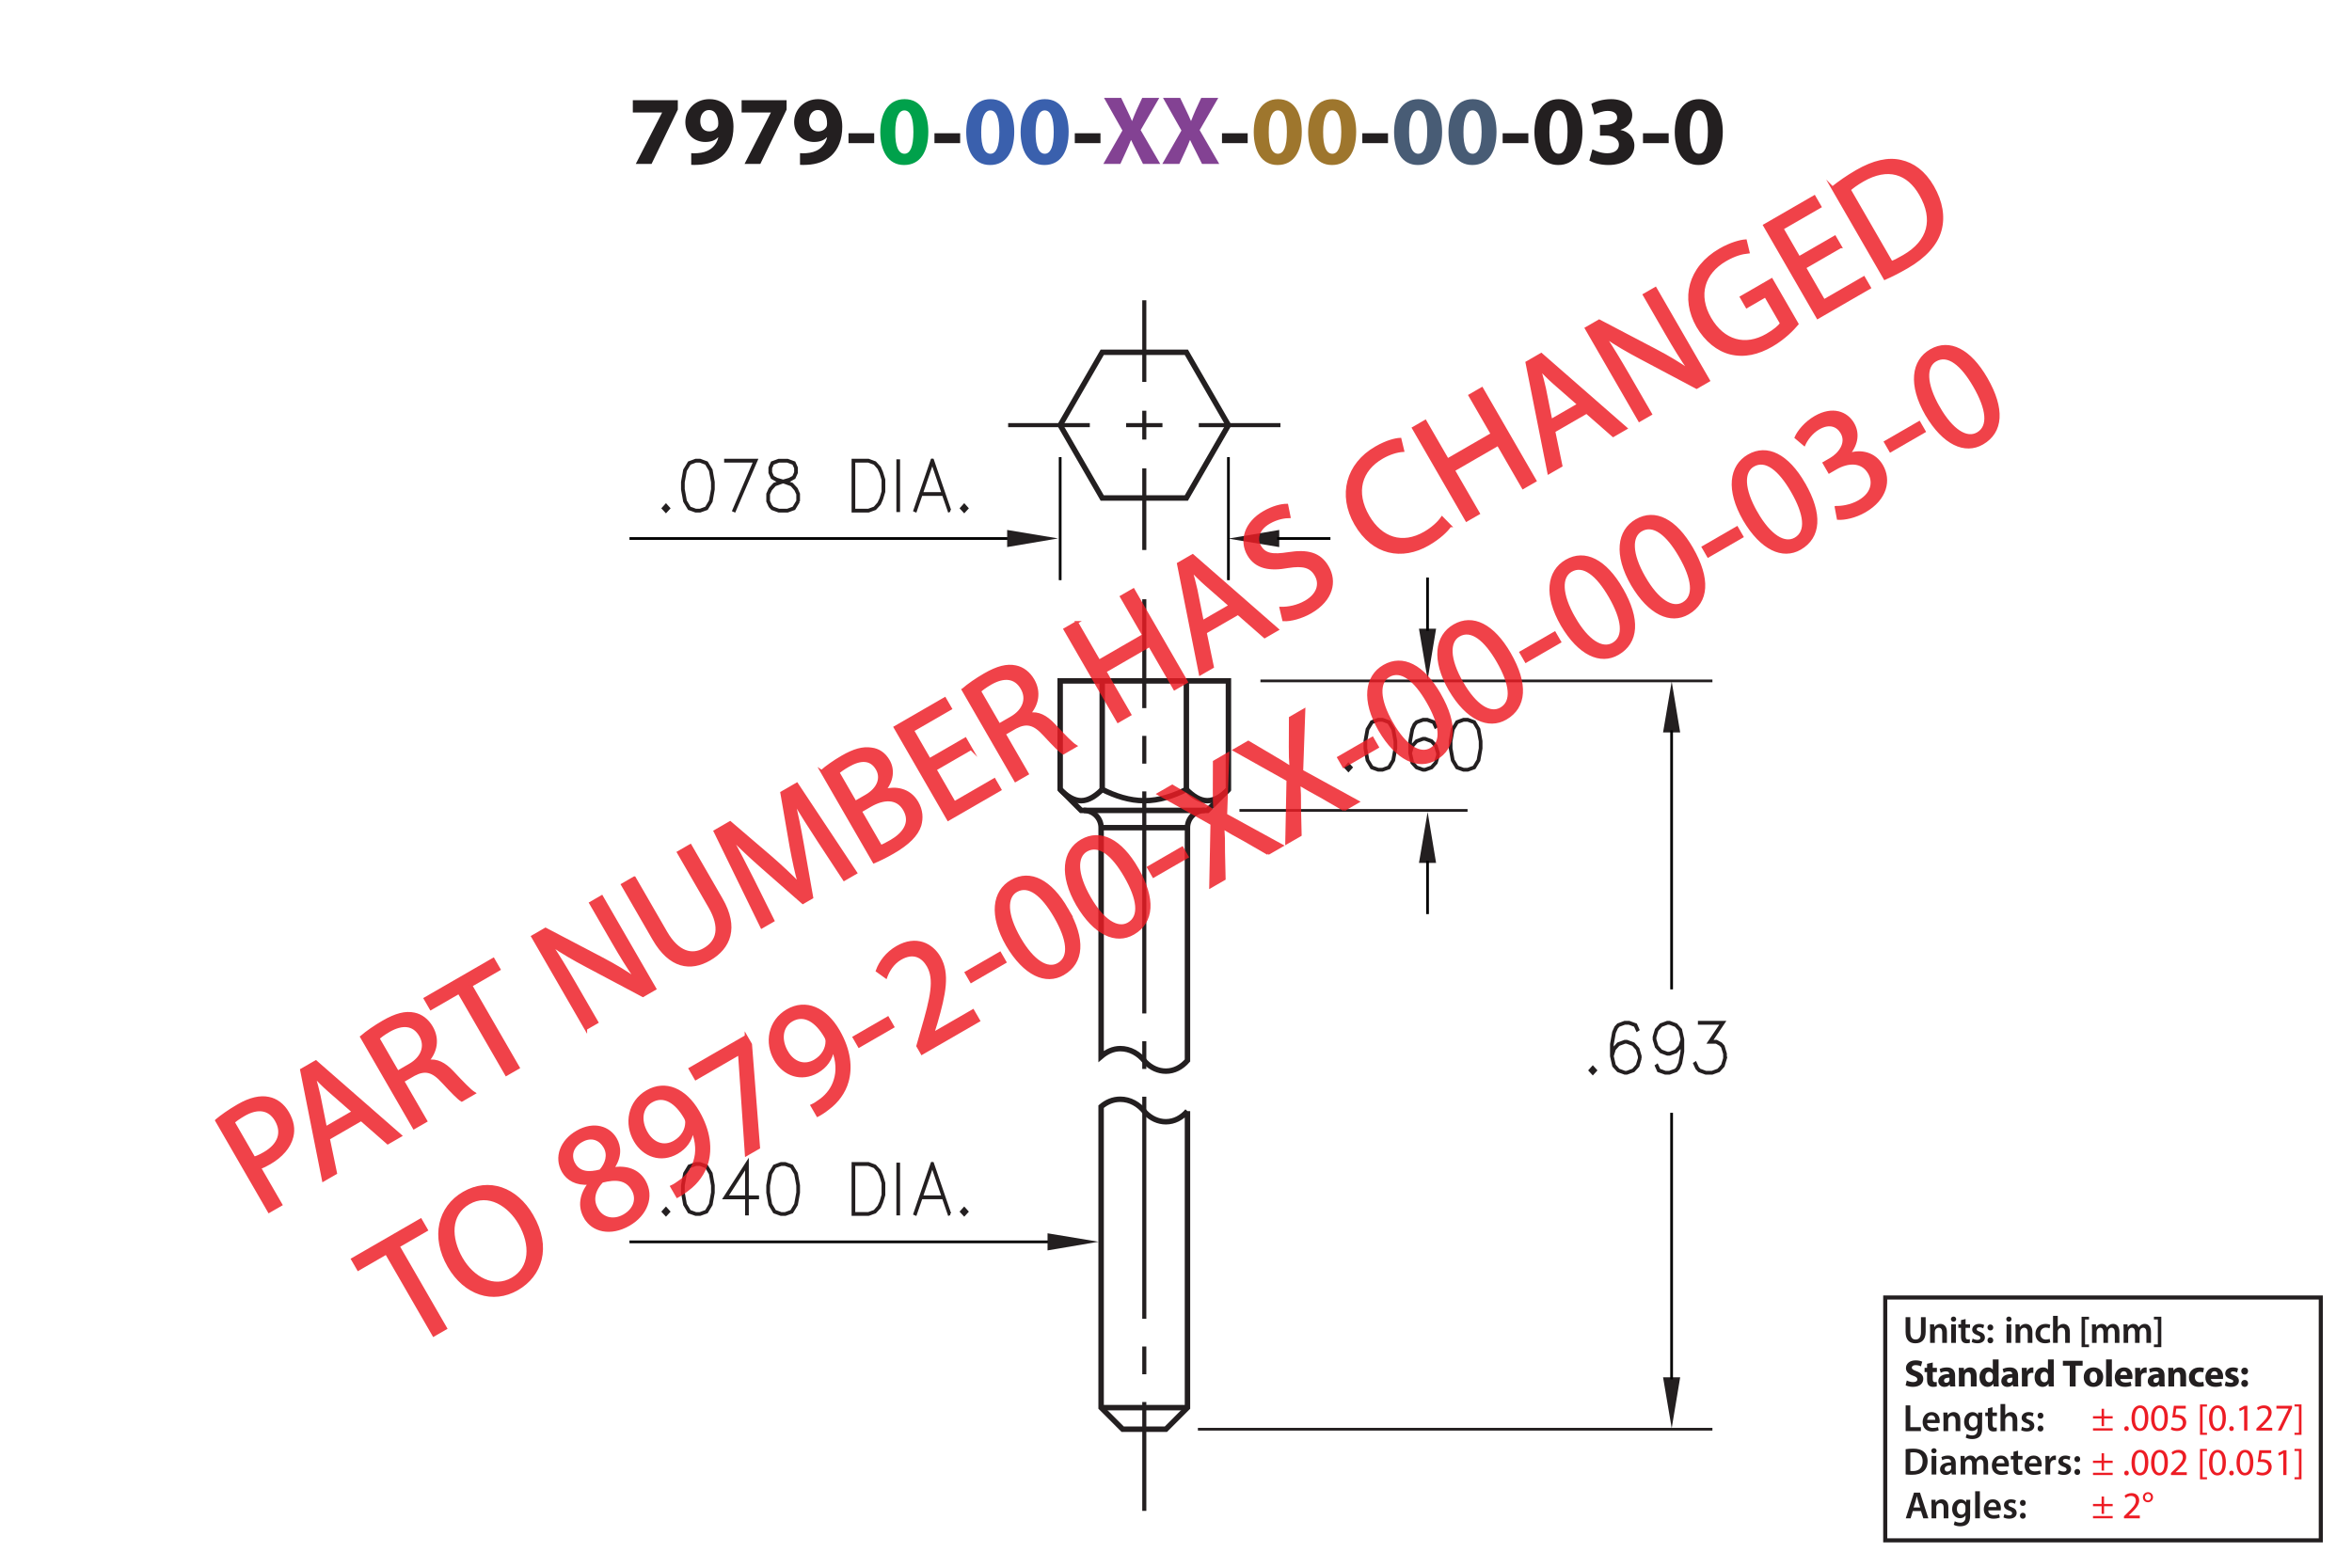<?xml version="1.0" encoding="UTF-8"?><svg id="Layer_1" xmlns="http://www.w3.org/2000/svg" viewBox="0 0 432 288"><defs><style>.cls-1,.cls-2,.cls-3,.cls-4,.cls-5,.cls-6,.cls-7,.cls-8,.cls-9,.cls-10{stroke:#231f20;}.cls-1,.cls-2,.cls-3,.cls-5,.cls-6,.cls-7,.cls-8,.cls-9,.cls-11,.cls-10{fill:none;}.cls-1,.cls-2,.cls-3,.cls-5,.cls-6,.cls-7,.cls-8,.cls-12,.cls-11,.cls-10{stroke-miterlimit:10;}.cls-2{stroke-dasharray:0 0 5.291 5.291;}.cls-2,.cls-3,.cls-6,.cls-8,.cls-9,.cls-10{stroke-width:.75px;}.cls-3{stroke-dasharray:0 0 0 0 40.792 5.099 5.099 5.099;}.cls-13{fill:#834293;}.cls-14{fill:#9e762d;}.cls-15,.cls-4,.cls-16{fill:#231f20;}.cls-15,.cls-5{fill-rule:evenodd;}.cls-17{opacity:.83;}.cls-4,.cls-7,.cls-12,.cls-11{stroke-width:.5px;}.cls-6{stroke-dasharray:0 0 6.671 6.671;}.cls-18{fill:#485c75;}.cls-19{fill:#00a14b;}.cls-20,.cls-12{fill:#ed1c24;}.cls-8{stroke-dasharray:0 0 5.099 5.099;}.cls-21{fill:#3a60ad;}.cls-12{stroke:#ed1c24;}.cls-11{stroke:#000;}</style></defs><g><g id="SPLINE"><path class="cls-1" d="M194.726,145.023c.603,.604,1.222,1.118,1.86,1.484,.636,.367,1.314,.584,1.99,.587,1.345,.005,2.66-.856,3.873-2.071"/></g><g id="SPLINE-2"><path class="cls-1" d="M202.449,145.023c2.393,1.197,5.007,2.071,7.731,2.071,2.721-.002,5.335-.875,7.725-2.071"/></g><g id="SPLINE-3"><path class="cls-1" d="M217.904,145.023c.603,.604,1.22,1.118,1.858,1.484,.641,.367,1.315,.584,1.99,.587,1.35,.005,2.661-.856,3.876-2.071"/></g><g id="LINE"><line class="cls-1" x1="202.449" y1="145.023" x2="202.449" y2="125.089"/></g><g id="LINE-2"><line class="cls-1" x1="217.904" y1="145.023" x2="217.904" y2="125.089"/></g><g id="LINE-3"><polygon class="cls-1" points="194.726 125.089 194.726 145.023 198.579 148.879 221.775 148.879 225.629 145.023 225.629 125.089 194.726 125.089"/></g><g id="LINE-4"><line class="cls-1" x1="202.247" y1="258.598" x2="218.106" y2="258.598"/></g><g id="LINE-5"><line class="cls-1" x1="202.247" y1="152.051" x2="218.106" y2="152.051"/></g><g id="LINE-6"><line class="cls-10" x1="217.902" y1="91.484" x2="225.629" y2="78.102"/></g><g id="LINE-7"><g><line class="cls-10" x1="210.176" y1="110.089" x2="210.176" y2="130.089"/><line class="cls-8" x1="210.176" y1="135.189" x2="210.176" y2="142.837"/><line class="cls-3" x1="210.176" y1="145.387" x2="210.176" y2="255.014"/><line class="cls-10" x1="210.176" y1="257.563" x2="210.176" y2="277.563"/></g></g><g id="LINE-8"><polygon class="cls-1" points="217.902 64.72 202.448 64.72 194.725 78.102 202.448 91.484 217.902 91.484 225.629 78.102 217.902 64.72"/></g><g id="LINE-9"><g><line class="cls-10" x1="210.176" y1="55.165" x2="210.176" y2="70.165"/><line class="cls-2" x1="210.176" y1="75.457" x2="210.176" y2="83.394"/><line class="cls-10" x1="210.176" y1="86.039" x2="210.176" y2="101.039"/></g></g><g id="LINE-10"><g><line class="cls-10" x1="185.17" y1="78.102" x2="200.17" y2="78.102"/><line class="cls-6" x1="206.841" y1="78.102" x2="216.848" y2="78.102"/><line class="cls-10" x1="220.184" y1="78.102" x2="235.184" y2="78.102"/></g></g><path class="cls-1" d="M218.106,204.123c-1.06,1.216-2.417,1.955-3.965,1.955-1.431,0-2.745-.632-3.773-1.682l-.043-.055c-1.134-1.473-2.758-2.396-4.559-2.396-1.333,0-2.509,.503-3.52,1.358v55.293l3.966,3.966h7.929l3.965-3.966v-54.475Z"/><path class="cls-5" d="M221.279,148.879c-1.752,0-3.173,1.42-3.173,3.172v42.772c-1.06,1.218-2.417,1.957-3.965,1.957-1.431,0-2.745-.631-3.773-1.683l-.043-.055c-1.134-1.473-2.758-2.397-4.559-2.397-1.333,0-2.509,.574-3.52,1.431v-42.025c0-1.752-1.419-3.172-3.172-3.172"/><polygon class="cls-15" points="260.627 158.527 263.772 158.527 262.218 149.161 260.627 158.527"/><g><path class="cls-4" d="M122.835,222.59l-.516,.561-.516-.561,.516-.573,.516,.573Zm-.247,0l-.269-.299-.269,.299,.269,.299,.269-.299Z"/><path class="cls-4" d="M131.027,219.106l-.39,2.208-.824,1.361-1.225,.439h-.812l-1.225-.439-.818-1.361-.396-2.208v-1.343l.396-2.208,.818-1.36,1.225-.452h.812l1.225,.452,.824,1.36,.39,2.208v1.343Zm-.176-.03v-1.281l-.395-2.166-.752-1.263-1.137-.422h-.763l-1.137,.422-.758,1.263-.39,2.166v1.281l.39,2.165,.758,1.264,1.137,.421h.763l1.137-.421,.752-1.264,.395-2.165Z"/><path class="cls-4" d="M139.165,220.065h-1.878v2.965h-.181v-2.965h-4.025l4.206-6.534v6.333h1.878v.201Zm-2.059-.201v-5.705l-3.668,5.705h3.668Z"/><path class="cls-4" d="M146.687,219.106l-.39,2.208-.824,1.361-1.225,.439h-.812l-1.225-.439-.818-1.361-.396-2.208v-1.343l.396-2.208,.818-1.36,1.225-.452h.812l1.225,.452,.824,1.36,.39,2.208v1.343Zm-.176-.03v-1.281l-.395-2.166-.752-1.263-1.137-.422h-.763l-1.137,.422-.758,1.263-.39,2.166v1.281l.39,2.165,.758,1.264,1.137,.421h.763l1.137-.421,.752-1.264,.395-2.165Z"/><path class="cls-4" d="M162.353,219.539l-.406,1.337-.39,.902-.824,.897-1.213,.439h-2.855v-9.371h2.855l1.213,.452,.824,.896,.39,.903,.406,1.336v2.208Zm-.181-.024v-2.159l-.379-1.287-.396-.849-.752-.854-1.148-.422h-2.658v8.981h2.658l1.148-.421,.752-.855,.396-.848,.379-1.288Z"/><path class="cls-4" d="M165.065,223.029h-.175v-9.188h.175v9.188Z"/><path class="cls-4" d="M174.461,222.986l-.154,.067-1.038-2.989h-4.069l-1.038,2.989-.154-.067,3.168-9.243h.121l3.163,9.243Zm-1.258-3.123l-1.966-5.748-1.971,5.748h3.937Z"/><path class="cls-4" d="M177.618,222.59l-.516,.561-.516-.561,.516-.573,.516,.573Zm-.247,0l-.269-.299-.269,.299,.269,.299,.269-.299Z"/></g><g><path class="cls-4" d="M248.189,140.977l-.517,.561-.516-.561,.516-.573,.517,.573Zm-.247,0l-.27-.299-.269,.299,.269,.299,.27-.299Z"/><path class="cls-4" d="M256.381,137.494l-.391,2.208-.823,1.36-1.225,.44h-.812l-1.225-.44-.818-1.36-.396-2.208v-1.342l.396-2.208,.818-1.361,1.225-.451h.812l1.225,.451,.823,1.361,.391,2.208v1.342Zm-.176-.031v-1.281l-.396-2.166-.752-1.263-1.137-.421h-.764l-1.137,.421-.758,1.263-.39,2.166v1.281l.39,2.166,.758,1.263,1.137,.421h.764l1.137-.421,.752-1.263,.396-2.166Z"/><path class="cls-4" d="M264.211,138.806l-.401,1.349-.823,.909-1.214,.44h-.417l-1.214-.44-.823-.909-.401-1.788v-2.214l.39-2.208,.407-.903,.428-.458,1.214-.451h.812l1.235,.451,.406,.909-.159,.103-.385-.842-1.125-.421h-.764l-1.147,.421-.356,.415-.385,.848-.396,2.166v1.562l.226-.75,.823-.915,1.214-.452h.417l1.214,.452,.823,.915,.401,1.349v.463Zm-.176-.03v-.409l-.385-1.275-.752-.836-1.147-.427h-.374l-1.147,.427-.752,.836-.385,1.263,.385,1.696,.752,.842,1.147,.421h.374l1.147-.421,.752-.842,.385-1.275Z"/><path class="cls-4" d="M272.041,137.494l-.391,2.208-.823,1.36-1.225,.44h-.812l-1.225-.44-.818-1.36-.396-2.208v-1.342l.396-2.208,.818-1.361,1.225-.451h.812l1.225,.451,.823,1.361,.391,2.208v1.342Zm-.176-.031v-1.281l-.396-2.166-.752-1.263-1.137-.421h-.764l-1.137,.421-.758,1.263-.39,2.166v1.281l.39,2.166,.758,1.263,1.137,.421h.764l1.137-.421,.752-1.263,.396-2.166Z"/></g><g><path class="cls-4" d="M293.073,196.639l-.517,.561-.516-.561,.516-.573,.517,.573Zm-.247,0l-.27-.299-.269,.299,.269,.299,.27-.299Z"/><path class="cls-4" d="M301.266,194.467l-.401,1.349-.823,.909-1.214,.44h-.417l-1.214-.44-.823-.909-.401-1.788v-2.215l.39-2.208,.407-.903,.428-.457,1.214-.451h.812l1.235,.451,.406,.908-.159,.103-.385-.842-1.125-.42h-.764l-1.147,.42-.356,.416-.385,.848-.396,2.166v1.562l.226-.751,.823-.914,1.214-.452h.417l1.214,.452,.823,.914,.401,1.35v.463Zm-.176-.03v-.409l-.385-1.275-.752-.836-1.147-.426h-.374l-1.147,.426-.752,.836-.385,1.264,.385,1.695,.752,.842,1.147,.422h.374l1.147-.422,.752-.842,.385-1.274Z"/><path class="cls-4" d="M309.096,193.155l-.391,2.208-.406,.897-.428,.464-1.214,.44h-.812l-1.235-.44-.406-.909,.159-.104,.384,.842,1.126,.422h.764l1.147-.422,.356-.414,.385-.848,.396-2.166v-1.562l-.226,.75-.823,.916-1.214,.451h-.417l-1.214-.451-.823-.916-.401-1.348v-.464l.401-1.349,.823-.908,1.214-.451h.417l1.214,.451,.823,.908,.401,1.788v2.215Zm-.176-2.202l-.385-1.697-.752-.842-1.147-.42h-.374l-1.147,.42-.752,.842-.385,1.27v.415l.385,1.274,.752,.836,1.147,.428h.374l1.147-.428,.752-.836,.385-1.262Z"/><path class="cls-4" d="M316.926,194.467l-.401,1.349-.823,.909-1.214,.44h-1.202l-1.214-.44-.428-.464-.396-.885,.159-.098,.39,.86,.362,.414,1.147,.422h1.159l1.147-.422,.752-.842,.385-1.274v-.849l-.385-1.275-.373-.397-.753-.426h-1.34l2.361-3.496h-4.146v-.201h4.508l-2.36,3.495h1.02l.824,.452,.417,.475,.401,1.35v.902Z"/></g><path class="cls-11" d="M262.201,167.927v-9.788"/><polygon class="cls-15" points="305.46 134.556 308.603 134.556 307.047 125.19 305.46 134.556"/><path class="cls-11" d="M307.03,181.757v-47.588"/><polygon class="cls-15" points="260.627 115.501 263.772 115.501 262.218 124.867 260.627 115.501"/><path class="cls-11" d="M262.201,115.889v-9.788"/><polygon class="cls-15" points="234.961 97.358 234.961 100.501 225.596 98.947 234.961 97.358"/><path class="cls-11" d="M234.573,98.93h9.788"/><polygon class="cls-15" points="305.46 253.022 308.603 253.022 307.047 262.387 305.46 253.022"/><path class="cls-11" d="M307.03,253.409v-48.977"/><line class="cls-11" x1="193.218" y1="228.14" x2="115.62" y2="228.14"/><polygon class="cls-15" points="192.407 229.711 192.407 226.567 201.773 228.122 192.407 229.711"/><g><path class="cls-4" d="M122.835,93.38l-.516,.561-.516-.561,.516-.573,.516,.573Zm-.247,0l-.269-.299-.269,.299,.269,.299,.269-.299Z"/><path class="cls-4" d="M131.027,89.897l-.39,2.208-.824,1.36-1.225,.44h-.812l-1.225-.44-.818-1.36-.396-2.208v-1.342l.396-2.208,.818-1.361,1.225-.451h.812l1.225,.451,.824,1.361,.39,2.208v1.342Zm-.176-.031v-1.281l-.395-2.166-.752-1.263-1.137-.421h-.763l-1.137,.421-.758,1.263-.39,2.166v1.281l.39,2.166,.758,1.263,1.137,.421h.763l1.137-.421,.752-1.263,.395-2.166Z"/><path class="cls-4" d="M138.917,84.534l-4.008,9.31-.154-.067,3.866-9.042h-5.365v-.201h5.661Z"/><path class="cls-4" d="M146.687,92.093l-.818,1.373-1.225,.44h-1.598l-1.213-.44-.428-.463-.406-.909v-1.36l.406-.915,.818-.896,1.252-.464-.846-.226-.824-.464-.412-.921v-.927l.412-.934,1.241-.451h1.598l1.235,.451,.417,.934v.927l-.417,.921-.824,.464-.84,.226,.044,.012,1.202,.452,.824,.896,.401,.915v1.36Zm-.176-.049v-1.263l-.384-.835-.752-.855-1.159-.421-.373-.116-.368,.116-1.159,.421-.758,.855-.379,.835v1.263l.379,.836,.362,.415,1.147,.421h1.549l1.136-.421,.758-1.25Zm-.395-5.247v-.83l-.373-.811-1.125-.421h-1.549l-1.125,.421-.373,.811v.83l.373,.824,.752,.409,1.147,.33,1.147-.33,.752-.409,.373-.824Z"/><path class="cls-4" d="M162.353,90.33l-.406,1.336-.39,.903-.824,.896-1.213,.44h-2.855v-9.371h2.855l1.213,.451,.824,.897,.39,.903,.406,1.336v2.208Zm-.181-.024v-2.16l-.379-1.288-.396-.848-.752-.854-1.148-.421h-2.658v8.981h2.658l1.148-.421,.752-.854,.396-.848,.379-1.287Z"/><path class="cls-4" d="M165.065,93.819h-.175v-9.188h.175v9.188Z"/><path class="cls-4" d="M174.461,93.777l-.154,.067-1.038-2.99h-4.069l-1.038,2.99-.154-.067,3.168-9.243h.121l3.163,9.243Zm-1.258-3.124l-1.966-5.747-1.971,5.747h3.937Z"/><path class="cls-4" d="M177.618,93.38l-.516,.561-.516-.561,.516-.573,.516,.573Zm-.247,0l-.269-.299-.269,.299,.269,.299,.269-.299Z"/></g><line class="cls-11" x1="185.798" y1="98.93" x2="115.62" y2="98.93"/><polygon class="cls-15" points="184.987 100.501 184.987 97.358 194.352 98.913 184.987 100.501"/><line class="cls-7" x1="231.509" y1="125.089" x2="314.526" y2="125.089"/><line class="cls-7" x1="227.655" y1="148.879" x2="269.551" y2="148.879"/><line class="cls-7" x1="220.022" y1="262.563" x2="314.526" y2="262.563"/><line class="cls-11" x1="194.725" y1="83.982" x2="194.725" y2="106.579"/><line class="cls-11" x1="225.629" y1="83.982" x2="225.629" y2="106.579"/></g><g><path class="cls-16" d="M124.497,18.413v1.728l-4.825,9.975h-2.899l4.826-9.417v-.036h-5.366v-2.251h8.264Z"/><path class="cls-16" d="M126.961,28.136c.342,.036,.648,.036,1.188,0,.828-.054,1.674-.288,2.305-.72,.756-.522,1.26-1.278,1.476-2.161l-.054-.018c-.522,.54-1.279,.846-2.341,.846-1.98,0-3.655-1.386-3.655-3.655,0-2.287,1.836-4.213,4.412-4.213,3.007,0,4.429,2.305,4.429,5.042,0,2.431-.774,4.213-2.053,5.383-1.116,1.008-2.647,1.566-4.465,1.639-.468,.036-.936,.018-1.242,0v-2.143Zm1.656-5.87c0,1.009,.54,1.873,1.657,1.873,.738,0,1.26-.36,1.512-.774,.09-.162,.144-.342,.144-.684,0-1.243-.468-2.467-1.71-2.467-.936,0-1.621,.828-1.603,2.052Z"/><path class="cls-16" d="M144.477,18.413v1.728l-4.825,9.975h-2.899l4.826-9.417v-.036h-5.366v-2.251h8.264Z"/><path class="cls-16" d="M146.941,28.136c.342,.036,.648,.036,1.188,0,.829-.054,1.675-.288,2.305-.72,.756-.522,1.261-1.278,1.477-2.161l-.054-.018c-.522,.54-1.278,.846-2.341,.846-1.98,0-3.655-1.386-3.655-3.655,0-2.287,1.837-4.213,4.412-4.213,3.007,0,4.429,2.305,4.429,5.042,0,2.431-.774,4.213-2.053,5.383-1.116,1.008-2.647,1.566-4.465,1.639-.468,.036-.936,.018-1.242,0v-2.143Zm1.656-5.87c0,1.009,.54,1.873,1.657,1.873,.738,0,1.26-.36,1.512-.774,.09-.162,.144-.342,.144-.684,0-1.243-.468-2.467-1.71-2.467-.936,0-1.621,.828-1.603,2.052Z"/><path class="cls-16" d="M160.567,24.48v1.818h-4.717v-1.818h4.717Z"/><path class="cls-19" d="M170.505,24.21c0,3.619-1.458,6.104-4.447,6.104-3.025,0-4.357-2.719-4.375-6.032,0-3.385,1.44-6.067,4.465-6.067,3.133,0,4.357,2.791,4.357,5.996Zm-6.068,.072c-.018,2.683,.63,3.961,1.692,3.961s1.639-1.333,1.639-3.997c0-2.593-.558-3.961-1.657-3.961-1.008,0-1.692,1.278-1.674,3.997Z"/><path class="cls-16" d="M176.353,24.48v1.818h-4.718v-1.818h4.718Z"/><path class="cls-21" d="M186.291,24.21c0,3.619-1.458,6.104-4.447,6.104-3.025,0-4.357-2.719-4.375-6.032,0-3.385,1.44-6.067,4.465-6.067,3.133,0,4.357,2.791,4.357,5.996Zm-6.068,.072c-.018,2.683,.63,3.961,1.692,3.961s1.639-1.333,1.639-3.997c0-2.593-.558-3.961-1.657-3.961-1.008,0-1.692,1.278-1.674,3.997Z"/><path class="cls-21" d="M196.28,24.21c0,3.619-1.458,6.104-4.447,6.104-3.025,0-4.357-2.719-4.375-6.032,0-3.385,1.44-6.067,4.465-6.067,3.133,0,4.357,2.791,4.357,5.996Zm-6.068,.072c-.018,2.683,.63,3.961,1.692,3.961s1.639-1.333,1.639-3.997c0-2.593-.558-3.961-1.657-3.961-1.008,0-1.692,1.278-1.674,3.997Z"/><path class="cls-16" d="M202.129,24.48v1.818h-4.718v-1.818h4.718Z"/><path class="cls-13" d="M209.941,30.116l-1.098-2.197c-.45-.846-.738-1.476-1.081-2.179h-.036c-.252,.703-.558,1.333-.936,2.179l-1.008,2.197h-3.133l3.511-6.14-3.385-5.996h3.151l1.062,2.215c.36,.738,.63,1.333,.918,2.017h.036c.288-.774,.522-1.315,.829-2.017l1.026-2.215h3.133l-3.421,5.924,3.601,6.212h-3.169Z"/><path class="cls-13" d="M220.777,30.116l-1.098-2.197c-.45-.846-.738-1.476-1.081-2.179h-.035c-.253,.703-.559,1.333-.936,2.179l-1.009,2.197h-3.133l3.511-6.14-3.385-5.996h3.151l1.063,2.215c.359,.738,.63,1.333,.918,2.017h.036c.288-.774,.522-1.315,.828-2.017l1.026-2.215h3.133l-3.421,5.924,3.601,6.212h-3.169Z"/><path class="cls-16" d="M229.165,24.48v1.818h-4.718v-1.818h4.718Z"/><path class="cls-14" d="M239.102,24.21c0,3.619-1.459,6.104-4.447,6.104-3.025,0-4.357-2.719-4.376-6.032,0-3.385,1.44-6.067,4.466-6.067,3.133,0,4.357,2.791,4.357,5.996Zm-6.068,.072c-.018,2.683,.63,3.961,1.692,3.961s1.639-1.333,1.639-3.997c0-2.593-.558-3.961-1.656-3.961-1.009,0-1.692,1.278-1.675,3.997Z"/><path class="cls-14" d="M249.092,24.21c0,3.619-1.458,6.104-4.447,6.104-3.024,0-4.357-2.719-4.375-6.032,0-3.385,1.44-6.067,4.465-6.067,3.133,0,4.357,2.791,4.357,5.996Zm-6.067,.072c-.019,2.683,.63,3.961,1.692,3.961s1.639-1.333,1.639-3.997c0-2.593-.559-3.961-1.657-3.961-1.008,0-1.692,1.278-1.674,3.997Z"/><path class="cls-16" d="M254.94,24.48v1.818h-4.717v-1.818h4.717Z"/><path class="cls-18" d="M264.878,24.21c0,3.619-1.459,6.104-4.447,6.104-3.025,0-4.357-2.719-4.376-6.032,0-3.385,1.44-6.067,4.466-6.067,3.133,0,4.357,2.791,4.357,5.996Zm-6.068,.072c-.018,2.683,.63,3.961,1.692,3.961s1.639-1.333,1.639-3.997c0-2.593-.558-3.961-1.656-3.961-1.009,0-1.692,1.278-1.675,3.997Z"/><path class="cls-18" d="M274.868,24.21c0,3.619-1.459,6.104-4.447,6.104-3.025,0-4.357-2.719-4.376-6.032,0-3.385,1.44-6.067,4.466-6.067,3.133,0,4.357,2.791,4.357,5.996Zm-6.068,.072c-.018,2.683,.63,3.961,1.692,3.961s1.639-1.333,1.639-3.997c0-2.593-.558-3.961-1.656-3.961-1.009,0-1.692,1.278-1.675,3.997Z"/><path class="cls-16" d="M280.716,24.48v1.818h-4.717v-1.818h4.717Z"/><path class="cls-16" d="M290.653,24.21c0,3.619-1.458,6.104-4.447,6.104-3.024,0-4.357-2.719-4.375-6.032,0-3.385,1.44-6.067,4.465-6.067,3.133,0,4.357,2.791,4.357,5.996Zm-6.067,.072c-.019,2.683,.63,3.961,1.692,3.961s1.639-1.333,1.639-3.997c0-2.593-.559-3.961-1.657-3.961-1.008,0-1.692,1.278-1.674,3.997Z"/><path class="cls-16" d="M292.486,27.434c.486,.252,1.603,.72,2.719,.72,1.423,0,2.144-.685,2.144-1.567,0-1.152-1.152-1.674-2.359-1.674h-1.116v-1.962h1.062c.918-.018,2.089-.36,2.089-1.351,0-.702-.576-1.224-1.728-1.224-.955,0-1.963,.414-2.449,.702l-.558-1.981c.702-.45,2.106-.882,3.619-.882,2.502,0,3.889,1.315,3.889,2.917,0,1.243-.702,2.215-2.143,2.719v.036c1.404,.252,2.539,1.315,2.539,2.845,0,2.07-1.819,3.583-4.79,3.583-1.512,0-2.791-.397-3.475-.829l.558-2.052Z"/><path class="cls-16" d="M306.491,24.48v1.818h-4.717v-1.818h4.717Z"/><path class="cls-16" d="M316.429,24.21c0,3.619-1.459,6.104-4.447,6.104-3.024,0-4.357-2.719-4.375-6.032,0-3.385,1.44-6.067,4.465-6.067,3.133,0,4.357,2.791,4.357,5.996Zm-6.068,.072c-.018,2.683,.631,3.961,1.693,3.961,1.062,0,1.638-1.333,1.638-3.997,0-2.593-.558-3.961-1.656-3.961-1.008,0-1.692,1.278-1.675,3.997Z"/></g><g class="cls-17"><path class="cls-12" d="M39.762,205.836c.954-.785,2.248-1.733,4.007-2.749,2.161-1.247,4.033-1.658,5.561-1.334,1.394,.267,2.656,1.179,3.526,2.687,.885,1.532,1.129,2.999,.782,4.371-.444,1.898-1.966,3.614-4.101,4.847-.653,.377-1.272,.7-1.847,.864l3.916,6.783-2.186,1.262-9.659-16.73Zm6.899,6.902c.551-.15,1.182-.447,1.91-.868,2.638-1.522,3.506-3.732,2.157-6.068-1.291-2.235-3.497-2.403-5.909-1.011-.954,.552-1.639,1.047-1.958,1.366l3.8,6.581Z"/><path class="cls-12" d="M60.337,209.164l1.316,6.34-2.262,1.306-4.022-20.252,2.638-1.523,15.553,13.596-2.336,1.349-4.883-4.281-6.004,3.467Zm4.564-4.914l-4.472-3.916c-1.015-.888-1.846-1.748-2.663-2.582l-.05,.029c.329,1.149,.647,2.339,.915,3.558l1.17,5.856,5.1-2.944Z"/><path class="cls-12" d="M66.398,190.491c.975-.864,2.484-1.903,3.992-2.774,2.336-1.349,4.09-1.791,5.696-1.446,1.289,.261,2.433,1.141,3.188,2.447,1.291,2.236,.74,4.53-.695,6.162l.043,.076c1.567-.302,3.042,.454,4.459,1.98,1.916,2.042,3.261,3.442,3.99,3.893l-2.262,1.306c-.552-.317-1.77-1.557-3.465-3.392-1.852-2.046-3.264-2.403-5.291-1.333l-2.061,1.19,4.235,7.335-2.186,1.262-9.645-16.705Zm6.638,6.45l2.235-1.29c2.337-1.349,3.079-3.486,1.962-5.421-1.262-2.186-3.394-2.227-5.721-.917-1.056,.608-1.751,1.145-2.044,1.448l3.567,6.18Z"/><path class="cls-12" d="M84.294,182.336l-5.15,2.974-1.072-1.859,12.535-7.237,1.072,1.859-5.174,2.987,8.701,15.072-2.21,1.276-8.702-15.072Z"/><path class="cls-12" d="M107.587,188.984l-9.775-16.931,2.386-1.378,10.372,5.434c2.402,1.259,4.411,2.478,6.216,3.746l.036-.054c-1.506-2.146-2.746-4.176-4.269-6.814l-4.091-7.084,2.061-1.19,9.775,16.932-2.211,1.275-10.336-5.487c-2.269-1.202-4.516-2.483-6.429-3.824l-.061,.068c1.359,2.063,2.584,4.069,4.208,6.882l4.177,7.234-2.059,1.19Z"/><path class="cls-12" d="M116.522,161.251l5.787,10.023c2.19,3.794,4.802,4.43,7.062,3.125,2.513-1.451,3.162-4.037,1.001-7.78l-5.787-10.023,2.211-1.276,5.7,9.872c3.002,5.2,1.496,8.916-2.171,11.033-3.467,2.002-7.225,1.525-10.256-3.725l-5.758-9.973,2.21-1.276Z"/><path class="cls-12" d="M150.337,154.389c-1.49-2.289-3.279-5.04-4.473-7.165l-.075,.044c.567,2.318,1.083,4.834,1.578,7.664l1.753,9.94-1.658,.957-7.394-6.482c-2.183-1.922-4.122-3.716-5.76-5.45l-.05,.029c1.168,2.14,2.682,5.05,3.996,7.674l3.738,7.521-2.084,1.203-8.596-17.612,2.789-1.61,7.616,6.522c1.907,1.678,3.559,3.203,5.001,4.715l.075-.043c-.56-1.955-1.03-4.162-1.509-6.732l-1.713-9.93,2.787-1.609,10.831,16.322-2.136,1.232-4.719-7.189Z"/><path class="cls-12" d="M150.907,141.7c.839-.751,2.259-1.773,3.791-2.658,2.186-1.262,3.811-1.697,5.358-1.453,1.257,.146,2.364,.846,3.133,2.177,.942,1.633,.69,3.688-.718,5.372l.029,.05c1.84-.526,4.492-.283,5.943,2.229,.841,1.457,.901,2.896,.525,4.218-.557,1.762-2.176,3.366-4.939,4.962-1.508,.87-2.721,1.437-3.507,1.757l-9.616-16.655Zm6.189,5.671l1.984-1.145c2.312-1.335,2.972-3.324,2.029-4.956-1.145-1.985-3.103-1.894-5.314-.617-1.005,.58-1.539,.989-1.848,1.268l3.147,5.451Zm4.685,8.114c.471-.171,1.113-.509,1.893-.958,2.26-1.306,3.867-3.338,2.445-5.801-1.334-2.311-3.869-2.119-6.256-.741l-1.809,1.044,3.727,6.456Z"/><path class="cls-12" d="M178.349,137.546l-6.582,3.8,3.524,6.104,7.335-4.235,1.059,1.834-9.521,5.497-9.775-16.931,9.144-5.279,1.06,1.834-6.959,4.018,3.089,5.35,6.582-3.8,1.045,1.809Z"/><path class="cls-12" d="M176.876,126.707c.975-.864,2.484-1.904,3.992-2.774,2.336-1.349,4.09-1.792,5.695-1.446,1.29,.261,2.434,1.141,3.188,2.447,1.291,2.236,.74,4.53-.695,6.162l.044,.076c1.567-.302,3.042,.454,4.46,1.98,1.916,2.042,3.26,3.442,3.988,3.893l-2.26,1.306c-.553-.317-1.77-1.557-3.467-3.392-1.851-2.046-3.262-2.403-5.29-1.333l-2.061,1.19,4.235,7.335-2.186,1.262-9.645-16.705Zm6.638,6.451l2.235-1.29c2.337-1.349,3.079-3.486,1.962-5.421-1.262-2.186-3.394-2.227-5.721-.917-1.056,.609-1.751,1.145-2.045,1.448l3.568,6.18Z"/><path class="cls-12" d="M197.767,114.344l4.09,7.084,8.19-4.728-4.09-7.084,2.211-1.276,9.775,16.931-2.211,1.276-4.584-7.938-8.188,4.728,4.583,7.938-2.187,1.262-9.775-16.931,2.187-1.262Z"/><path class="cls-12" d="M221.394,116.177l1.316,6.34-2.261,1.305-4.023-20.252,2.638-1.522,15.554,13.595-2.336,1.349-4.885-4.281-6.003,3.466Zm4.565-4.914l-4.472-3.917c-1.015-.888-1.847-1.748-2.663-2.582l-.051,.029c.329,1.15,.647,2.339,.916,3.558l1.17,5.856,5.1-2.944Z"/><path class="cls-12" d="M235.263,111.721c1.327,.038,3.049-.287,4.557-1.157,2.235-1.29,2.86-3.226,1.874-4.934-.913-1.583-2.34-1.965-5.133-1.524-3.33,.616-5.864,.17-7.243-2.216-1.522-2.638-.468-5.859,2.823-7.759,1.732-1,3.221-1.324,4.221-1.331l.428,2.131c-.728,.018-2.147,.169-3.68,1.053-2.312,1.335-2.394,3.224-1.726,4.379,.913,1.583,2.393,1.767,5.251,1.323,3.503-.549,5.757-.008,7.192,2.479,1.509,2.613,.88,5.99-3.115,8.296-1.632,.942-3.691,1.495-4.943,1.414l-.506-2.153Z"/><path class="cls-12" d="M266.319,96.603c-.572,.867-1.947,2.197-4.008,3.386-4.772,2.755-10.105,1.815-13.31-3.736-3.061-5.301-1.542-10.967,3.709-13.998,2.109-1.218,3.701-1.535,4.453-1.567l.503,2.088c-1.062,.077-2.416,.457-3.822,1.269-3.97,2.292-5.143,6.352-2.575,10.798,2.393,4.144,6.317,5.43,10.437,3.051,1.331-.769,2.528-1.828,3.161-2.763l1.453,1.472Z"/><path class="cls-12" d="M261.782,77.384l4.091,7.084,8.19-4.728-4.091-7.084,2.211-1.276,9.775,16.931-2.211,1.276-4.582-7.938-8.19,4.728,4.582,7.938-2.186,1.262-9.775-16.931,2.186-1.262Z"/><path class="cls-12" d="M285.411,79.217l1.316,6.34-2.261,1.305-4.022-20.252,2.637-1.522,15.553,13.595-2.336,1.349-4.883-4.281-6.004,3.466Zm4.564-4.914l-4.471-3.917c-1.015-.888-1.847-1.748-2.664-2.582l-.05,.029c.329,1.15,.647,2.339,.915,3.558l1.171,5.856,5.099-2.944Z"/><path class="cls-12" d="M301.117,77.249l-9.775-16.931,2.387-1.378,10.372,5.434c2.401,1.259,4.412,2.477,6.216,3.747l.036-.055c-1.506-2.144-2.746-4.176-4.269-6.814l-4.091-7.084,2.061-1.189,9.775,16.931-2.211,1.276-10.336-5.488c-2.268-1.202-4.516-2.484-6.429-3.824l-.061,.068c1.359,2.063,2.584,4.069,4.209,6.882l4.177,7.234-2.061,1.19Z"/><path class="cls-12" d="M330.095,59.515c-.775,.917-2.377,2.612-4.662,3.932-2.562,1.48-5.051,2.044-7.622,1.419-2.269-.566-4.479-2.305-6.002-4.942-2.89-5.064-1.556-10.759,4.122-14.037,1.959-1.131,3.738-1.589,4.67-1.657l.502,2.088c-1.137,.12-2.455,.446-4.163,1.432-4.12,2.379-5.329,6.493-2.878,10.739,2.481,4.295,6.532,5.339,10.477,3.062,1.433-.827,2.295-1.594,2.652-2.135l-2.915-5.049-3.441,1.987-1.015-1.759,5.576-3.22,4.699,8.139Z"/><path class="cls-12" d="M338.052,45.342l-6.582,3.8,3.524,6.104,7.335-4.235,1.059,1.834-9.521,5.497-9.775-16.931,9.145-5.279,1.059,1.834-6.958,4.017,3.089,5.35,6.582-3.8,1.045,1.809Z"/><path class="cls-12" d="M336.578,34.503c1.216-.97,2.711-2.035,4.444-3.036,3.14-1.812,5.797-2.374,8.076-1.849,2.306,.511,4.314,1.963,5.896,4.702,1.595,2.763,2.046,5.517,1.363,7.988-.669,2.496-2.789,4.858-6.079,6.758-1.558,.899-2.907,1.579-4.086,2.091l-9.615-16.655Zm10.83,13.71c.61-.218,1.429-.658,2.282-1.15,4.673-2.698,5.701-6.775,3.062-11.347-2.281-4.009-6.007-5.241-10.63-2.572-1.13,.652-1.926,1.246-2.431,1.706l7.716,13.364Z"/><path class="cls-12" d="M70.954,230.221l-5.15,2.974-1.072-1.858,12.534-7.237,1.073,1.858-5.174,2.988,8.701,15.072-2.211,1.276-8.701-15.073Z"/><path class="cls-12" d="M97.725,223.34c3.364,5.828,1.606,10.963-2.714,13.457-4.472,2.582-9.613,.928-12.572-4.196-3.103-5.376-1.793-10.821,2.728-13.433,4.623-2.668,9.657-.852,12.558,4.172Zm-12.979,7.861c2.089,3.617,5.92,5.727,9.361,3.74,3.467-2.002,3.584-6.323,1.365-10.166-1.944-3.367-5.732-5.868-9.375-3.766-3.617,2.089-3.498,6.475-1.352,10.191Z"/><path class="cls-12" d="M107.499,223.691c-1.188-2.06-.799-4.228,.718-6.242l-.069-.06c-2.302,.19-3.893-.768-4.705-2.174-1.493-2.587-.322-5.607,2.541-7.261,3.165-1.827,5.894-.757,7.068,1.277,.798,1.383,.975,3.256-.483,5.371l.043,.075c2.499-.371,4.582,.336,5.728,2.32,1.639,2.839,.305,6.154-2.811,7.953-3.416,1.973-6.65,1.127-8.029-1.26Zm-2.058-9.831c.942,1.633,2.681,1.802,4.854,1.217,1.132-1.29,1.632-2.919,.775-4.4-.754-1.306-2.315-2.214-4.3-1.067-1.834,1.059-2.143,2.845-1.33,4.251Zm10.792,4.654c-1.145-1.984-3.078-2.142-5.651-1.493-1.59,1.655-1.895,3.506-.995,5.064,.881,1.701,2.978,2.433,5.064,1.23,1.984-1.147,2.556-3.116,1.583-4.8Z"/><path class="cls-12" d="M123.359,217.985c.507-.226,1.029-.595,1.74-1.105,1.18-.915,2.08-2.14,2.502-3.555,.515-1.603,.467-3.485-.349-5.593l-.075,.043c-.267,1.627-1.195,3.035-2.828,3.978-2.939,1.697-6.1,.573-7.71-2.215-1.783-3.09-1.114-7.094,2.227-9.023,3.342-1.929,6.967-.405,9.375,3.766,2.074,3.592,2.318,6.8,1.61,9.286-.546,1.956-1.844,3.71-3.486,4.926-.731,.59-1.42,1.02-1.962,1.301l-1.044-1.809Zm-4.621-9.859c1.175,2.034,3.232,2.756,5.142,1.653,1.482-.856,2.217-2.251,2.229-3.564,.01-.273-.06-.568-.263-.92-1.61-2.788-3.873-4.328-6.185-2.994-1.884,1.088-2.258,3.514-.924,5.825Z"/><path class="cls-12" d="M137.034,190.394l.842,1.458,1.477,18.976-2.286,1.32-1.256-18.535-.029-.05-7.988,4.612-1.059-1.834,10.3-5.947Z"/><path class="cls-12" d="M149.126,203.108c.506-.226,1.03-.595,1.74-1.105,1.18-.916,2.08-2.14,2.502-3.555,.515-1.605,.467-3.485-.349-5.594l-.075,.044c-.266,1.627-1.195,3.034-2.828,3.978-2.939,1.696-6.1,.573-7.709-2.215-1.784-3.09-1.115-7.094,2.227-9.023,3.34-1.929,6.967-.404,9.375,3.766,2.073,3.592,2.318,6.801,1.609,9.286-.545,1.956-1.844,3.711-3.486,4.927-.731,.59-1.42,1.02-1.962,1.3l-1.044-1.809Zm-4.621-9.858c1.175,2.034,3.232,2.756,5.143,1.653,1.481-.856,2.217-2.251,2.228-3.565,.01-.273-.06-.567-.264-.919-1.609-2.789-3.872-4.329-6.183-2.995-1.884,1.088-2.259,3.515-.925,5.826Z"/><path class="cls-12" d="M163.061,186.991l.942,1.633-6.205,3.582-.942-1.632,6.205-3.583Z"/><path class="cls-12" d="M169.337,193.517l-.783-1.356,.762-2.684c1.879-6.377,2.545-9.575,1.148-12.052-.957-1.658-2.646-2.726-5.083-1.319-1.481,.856-2.277,2.32-2.669,3.383l-1.603-1.15c.579-1.607,1.781-3.239,3.665-4.327,3.518-2.03,6.392-.475,7.74,1.862,1.74,3.014,.962,6.713-.565,12.016l-.609,1.96,.028,.05,7.336-4.235,1.059,1.834-10.426,6.019Z"/><path class="cls-12" d="M183.654,175.102l.942,1.633-6.205,3.582-.942-1.632,6.205-3.583Z"/><path class="cls-12" d="M195.968,167.02c3.205,5.552,2.914,9.806-.703,11.895-3.19,1.842-7.076,.101-10.244-5.271-3.162-5.477-2.541-9.854,.774-11.769,3.441-1.987,7.171-.054,10.173,5.146Zm-8.723,5.372c2.451,4.245,5.15,5.902,7.16,4.742,2.26-1.306,1.817-4.567-.59-8.737-2.32-4.019-4.874-6.061-7.16-4.742-1.934,1.117-1.978,4.29,.59,8.737Z"/><path class="cls-12" d="M208.852,159.582c3.206,5.552,2.914,9.806-.703,11.895-3.19,1.842-7.076,.101-10.244-5.271-3.162-5.477-2.542-9.854,.774-11.77,3.441-1.986,7.171-.053,10.173,5.146Zm-8.723,5.371c2.451,4.246,5.149,5.903,7.159,4.743,2.262-1.306,1.818-4.567-.589-8.737-2.321-4.019-4.874-6.061-7.159-4.742-1.935,1.117-1.978,4.291,.589,8.736Z"/><path class="cls-12" d="M217.132,155.773l.942,1.633-6.205,3.582-.942-1.632,6.205-3.583Z"/><path class="cls-12" d="M232.904,156.816l-4.322-2.496c-1.705-.924-2.795-1.535-3.888-2.211l-.051,.029c.089,1.256,.134,2.436,.11,4.426l.112,4.893-2.513,1.45,.229-11.554-9.804-5.494,2.537-1.464,4.528,2.678c1.266,.743,2.236,1.321,3.21,1.965l.076-.044c-.103-1.28-.125-2.305-.121-3.748l.019-5.304,2.512-1.45-.393,11.213,10.294,5.646-2.537,1.465Z"/><path class="cls-12" d="M246.868,148.754l-4.322-2.496c-1.705-.924-2.795-1.534-3.888-2.21l-.051,.029c.089,1.255,.133,2.436,.11,4.425l.111,4.893-2.512,1.451,.229-11.554-9.803-5.494,2.537-1.465,4.527,2.678c1.266,.743,2.236,1.321,3.21,1.965l.075-.043c-.102-1.281-.124-2.306-.121-3.748l.021-5.304,2.512-1.45-.393,11.213,10.294,5.646-2.537,1.465Z"/><path class="cls-12" d="M252.066,135.604l.942,1.632-6.205,3.583-.942-1.632,6.205-3.583Z"/><path class="cls-12" d="M264.379,127.523c3.206,5.552,2.916,9.805-.702,11.894-3.19,1.842-7.076,.1-10.245-5.271-3.162-5.477-2.541-9.854,.774-11.769,3.443-1.987,7.171-.053,10.173,5.146Zm-8.722,5.371c2.451,4.246,5.15,5.903,7.159,4.743,2.261-1.305,1.818-4.567-.589-8.737-2.32-4.019-4.873-6.062-7.16-4.742-1.934,1.117-1.978,4.29,.59,8.737Z"/><path class="cls-12" d="M277.263,120.085c3.205,5.552,2.916,9.805-.702,11.894-3.19,1.842-7.076,.1-10.245-5.271-3.162-5.477-2.541-9.854,.775-11.769,3.441-1.987,7.17-.053,10.172,5.146Zm-8.722,5.371c2.451,4.246,5.149,5.903,7.159,4.743,2.261-1.305,1.818-4.567-.589-8.737-2.321-4.019-4.874-6.062-7.159-4.742-1.935,1.117-1.978,4.29,.589,8.737Z"/><path class="cls-12" d="M285.543,116.276l.942,1.632-6.205,3.583-.942-1.632,6.205-3.583Z"/><path class="cls-12" d="M297.856,108.195c3.205,5.552,2.915,9.805-.703,11.894-3.189,1.842-7.076,.1-10.244-5.271-3.162-5.477-2.541-9.854,.775-11.769,3.441-1.987,7.17-.053,10.172,5.146Zm-8.723,5.371c2.451,4.246,5.15,5.903,7.16,4.743,2.26-1.305,1.818-4.567-.589-8.737-2.321-4.019-4.874-6.062-7.16-4.742-1.935,1.117-1.978,4.29,.589,8.737Z"/><path class="cls-12" d="M310.739,100.757c3.205,5.552,2.915,9.805-.702,11.894-3.19,1.842-7.076,.1-10.245-5.271-3.162-5.477-2.541-9.854,.775-11.769,3.441-1.987,7.17-.053,10.172,5.146Zm-8.723,5.371c2.451,4.246,5.15,5.903,7.16,4.743,2.26-1.305,1.818-4.567-.589-8.737-2.321-4.019-4.874-6.062-7.159-4.742-1.935,1.117-1.978,4.29,.588,8.737Z"/><path class="cls-12" d="M319.021,96.948l.942,1.632-6.205,3.583-.942-1.632,6.205-3.583Z"/><path class="cls-12" d="M331.333,88.868c3.205,5.552,2.915,9.805-.703,11.894-3.189,1.842-7.076,.1-10.244-5.271-3.162-5.477-2.541-9.854,.774-11.769,3.442-1.987,7.171-.053,10.173,5.146Zm-8.723,5.371c2.451,4.246,5.15,5.903,7.16,4.743,2.26-1.305,1.818-4.567-.59-8.737-2.32-4.019-4.873-6.062-7.159-4.742-1.935,1.117-1.978,4.29,.589,8.737Z"/><path class="cls-12" d="M337.243,93.193c.859,.039,2.68-.174,4.212-1.059,2.839-1.639,2.673-3.955,1.864-5.297-1.345-2.271-3.969-2.062-6.106-.829l-1.23,.711-.957-1.658,1.23-.711c1.608-.928,3.164-2.932,2.047-4.866-.754-1.306-2.25-1.983-4.284-.809-1.307,.754-2.228,2.058-2.643,2.966l-1.506-1.274c.491-1.121,1.786-2.707,3.546-3.722,3.215-1.856,5.773-.788,6.92,1.196,.972,1.684,.794,3.695-.795,5.584l.028,.05c2.242-.758,4.745-.194,6.064,2.092,1.509,2.613,.794,6.073-3.126,8.336-1.833,1.059-3.774,1.41-4.883,1.346l-.383-2.056Z"/><path class="cls-12" d="M352.497,77.62l.943,1.632-6.205,3.583-.943-1.632,6.205-3.583Z"/><path class="cls-12" d="M364.81,69.54c3.205,5.552,2.915,9.805-.703,11.894-3.19,1.842-7.075,.1-10.245-5.271-3.161-5.477-2.541-9.854,.775-11.769,3.441-1.987,7.17-.053,10.173,5.146Zm-8.723,5.371c2.451,4.246,5.149,5.903,7.159,4.743,2.261-1.305,1.818-4.567-.589-8.737-2.32-4.019-4.874-6.062-7.159-4.742-1.935,1.117-1.978,4.29,.589,8.737Z"/></g><g><g><path class="cls-16" d="M350.015,258.185h.862v3.999h1.94v.722h-2.802v-4.721Z"/><path class="cls-16" d="M353.964,261.441c.021,.616,.504,.883,1.05,.883,.399,0,.686-.057,.946-.154l.126,.596c-.295,.118-.701,.21-1.191,.21-1.106,0-1.758-.68-1.758-1.724,0-.945,.574-1.835,1.667-1.835,1.106,0,1.471,.911,1.471,1.66,0,.161-.014,.287-.027,.364h-2.283Zm1.498-.603c.008-.315-.133-.833-.707-.833-.532,0-.757,.483-.791,.833h1.498Z"/><path class="cls-16" d="M356.966,260.51c0-.392-.007-.721-.028-1.016h.757l.042,.512h.021c.146-.267,.518-.589,1.085-.589,.596,0,1.212,.386,1.212,1.464v2.024h-.861v-1.926c0-.49-.183-.861-.651-.861-.344,0-.581,.245-.673,.504-.027,.077-.035,.182-.035,.28v2.003h-.868v-2.396Z"/><path class="cls-16" d="M364.087,259.494c-.015,.231-.028,.512-.028,.981v1.934c0,.714-.147,1.226-.504,1.548-.357,.315-.848,.413-1.317,.413-.434,0-.896-.091-1.19-.273l.19-.651c.217,.126,.581,.26,.994,.26,.56,0,.981-.295,.981-1.03v-.294h-.014c-.196,.301-.547,.504-.995,.504-.847,0-1.449-.7-1.449-1.666,0-1.121,.729-1.801,1.548-1.801,.518,0,.826,.253,.987,.532h.014l.035-.455h.75Zm-.89,1.366c0-.077-.007-.161-.028-.231-.091-.315-.336-.553-.7-.553-.483,0-.841,.42-.841,1.113,0,.581,.294,1.051,.834,1.051,.322,0,.602-.21,.7-.519,.021-.091,.035-.21,.035-.309v-.553Z"/><path class="cls-16" d="M365.969,258.521v.974h.819v.644h-.819v1.506c0,.413,.112,.631,.441,.631,.146,0,.259-.021,.336-.042l.014,.658c-.126,.049-.35,.084-.623,.084-.315,0-.581-.105-.742-.28-.183-.196-.267-.505-.267-.953v-1.603h-.49v-.644h.49v-.77l.841-.203Z"/><path class="cls-16" d="M367.438,257.933h.868v2.031h.014c.105-.161,.245-.294,.428-.393,.168-.098,.371-.154,.588-.154,.581,0,1.19,.386,1.19,1.478v2.01h-.861v-1.912c0-.497-.182-.868-.658-.868-.336,0-.574,.224-.665,.483-.028,.069-.035,.161-.035,.259v2.038h-.868v-4.973Z"/><path class="cls-16" d="M371.4,262.114c.195,.119,.566,.245,.875,.245,.378,0,.546-.154,.546-.379,0-.231-.14-.35-.56-.497-.666-.231-.945-.596-.939-.994,0-.603,.497-1.072,1.288-1.072,.379,0,.708,.099,.903,.203l-.168,.609c-.146-.084-.42-.195-.721-.195-.309,0-.477,.146-.477,.356,0,.218,.161,.322,.596,.477,.616,.224,.903,.539,.91,1.044,0,.616-.483,1.065-1.387,1.065-.413,0-.784-.099-1.037-.238l.169-.623Z"/><path class="cls-16" d="M374.256,260.076c0-.322,.225-.554,.532-.554,.315,0,.525,.231,.532,.554,0,.315-.21,.546-.532,.546-.315,0-.532-.231-.532-.546Zm0,2.359c0-.321,.225-.553,.532-.553,.315,0,.525,.224,.532,.553,0,.309-.21,.547-.532,.547-.315,0-.532-.238-.532-.547Z"/></g><g><path class="cls-16" d="M350.015,266.229c.379-.064,.862-.099,1.373-.099,.883,0,1.492,.183,1.926,.547,.456,.371,.735,.932,.735,1.736,0,.841-.287,1.471-.735,1.877-.469,.428-1.218,.644-2.136,.644-.504,0-.883-.027-1.163-.062v-4.644Zm.862,3.999c.119,.021,.301,.021,.476,.021,1.121,.008,1.786-.609,1.786-1.807,.007-1.044-.595-1.639-1.674-1.639-.273,0-.469,.021-.588,.049v3.376Z"/><path class="cls-16" d="M355.699,266.523c0,.259-.19,.462-.49,.462-.287,0-.477-.203-.477-.462,0-.267,.196-.47,.483-.47,.294,0,.477,.203,.483,.47Zm-.917,4.363v-3.411h.868v3.411h-.868Z"/><path class="cls-16" d="M358.493,270.887l-.057-.378h-.021c-.21,.266-.567,.455-1.009,.455-.686,0-1.071-.497-1.071-1.016,0-.861,.763-1.296,2.023-1.289v-.056c0-.225-.091-.596-.693-.596-.336,0-.685,.105-.917,.253l-.168-.56c.252-.154,.693-.302,1.232-.302,1.093,0,1.408,.693,1.408,1.437v1.232c0,.308,.014,.609,.049,.819h-.777Zm-.112-1.667c-.609-.014-1.19,.119-1.19,.638,0,.336,.217,.49,.49,.49,.343,0,.595-.225,.672-.47,.021-.062,.028-.133,.028-.189v-.47Z"/><path class="cls-16" d="M360.13,268.491c0-.392-.007-.721-.028-1.016h.743l.034,.505h.021c.168-.267,.477-.582,1.051-.582,.448,0,.798,.253,.945,.631h.014c.119-.19,.26-.329,.421-.428,.189-.133,.406-.203,.685-.203,.567,0,1.143,.386,1.143,1.478v2.01h-.841v-1.884c0-.567-.196-.903-.609-.903-.294,0-.512,.21-.603,.455-.021,.084-.042,.189-.042,.287v2.045h-.841v-1.975c0-.477-.189-.812-.588-.812-.322,0-.539,.252-.616,.49-.035,.084-.049,.182-.049,.279v2.018h-.841v-2.396Z"/><path class="cls-16" d="M366.676,269.423c.021,.616,.504,.883,1.05,.883,.399,0,.686-.057,.946-.154l.126,.596c-.295,.118-.701,.21-1.191,.21-1.106,0-1.758-.68-1.758-1.724,0-.945,.574-1.835,1.667-1.835,1.106,0,1.471,.911,1.471,1.66,0,.161-.014,.287-.027,.364h-2.283Zm1.498-.603c.008-.315-.133-.833-.707-.833-.532,0-.757,.483-.791,.833h1.498Z"/><path class="cls-16" d="M370.665,266.502v.974h.819v.644h-.819v1.506c0,.413,.112,.631,.441,.631,.147,0,.26-.021,.336-.042l.015,.658c-.126,.049-.351,.084-.624,.084-.315,0-.581-.105-.742-.28-.182-.196-.266-.505-.266-.953v-1.603h-.49v-.644h.49v-.77l.84-.203Z"/><path class="cls-16" d="M372.702,269.423c.021,.616,.504,.883,1.051,.883,.399,0,.686-.057,.945-.154l.126,.596c-.294,.118-.7,.21-1.19,.21-1.106,0-1.758-.68-1.758-1.724,0-.945,.574-1.835,1.667-1.835,1.106,0,1.471,.911,1.471,1.66,0,.161-.015,.287-.028,.364h-2.283Zm1.499-.603c.007-.315-.133-.833-.708-.833-.532,0-.756,.483-.791,.833h1.499Z"/><path class="cls-16" d="M375.705,268.575c0-.462-.008-.791-.028-1.1h.749l.028,.651h.028c.168-.483,.567-.729,.932-.729,.084,0,.133,.008,.203,.021v.812c-.07-.014-.147-.028-.253-.028-.413,0-.693,.267-.77,.651-.014,.077-.027,.168-.027,.267v1.765h-.861v-2.312Z"/><path class="cls-16" d="M378.155,270.096c.195,.119,.566,.245,.875,.245,.378,0,.546-.154,.546-.379,0-.231-.14-.35-.56-.497-.666-.231-.945-.596-.939-.994,0-.603,.497-1.072,1.288-1.072,.379,0,.708,.099,.903,.203l-.168,.609c-.146-.084-.42-.195-.721-.195-.309,0-.477,.146-.477,.356,0,.218,.161,.322,.596,.477,.616,.224,.903,.539,.91,1.044,0,.616-.483,1.065-1.387,1.065-.413,0-.784-.099-1.037-.238l.169-.623Z"/><path class="cls-16" d="M381.011,268.058c0-.322,.225-.554,.532-.554,.315,0,.525,.231,.532,.554,0,.315-.21,.546-.532,.546-.315,0-.532-.231-.532-.546Zm0,2.359c0-.321,.225-.553,.532-.553,.315,0,.525,.224,.532,.553,0,.309-.21,.547-.532,.547-.315,0-.532-.238-.532-.547Z"/></g><g><path class="cls-16" d="M350.226,253.611c.288,.147,.729,.294,1.185,.294,.49,0,.749-.203,.749-.511,0-.295-.225-.463-.792-.666-.784-.273-1.295-.707-1.295-1.394,0-.806,.672-1.422,1.786-1.422,.532,0,.924,.112,1.204,.238l-.238,.861c-.189-.091-.525-.224-.987-.224s-.686,.21-.686,.455c0,.301,.267,.435,.876,.665,.833,.309,1.226,.742,1.226,1.408,0,.791-.609,1.464-1.905,1.464-.539,0-1.071-.141-1.338-.287l.217-.883Z"/><path class="cls-16" d="M354.993,250.306v.981h.764v.784h-.764v1.24c0,.413,.099,.602,.421,.602,.133,0,.238-.014,.315-.027l.007,.805c-.141,.057-.393,.092-.693,.092-.344,0-.631-.119-.799-.294-.196-.203-.294-.533-.294-1.016v-1.401h-.455v-.784h.455v-.742l1.043-.238Z"/><path class="cls-16" d="M358.187,254.711l-.064-.343h-.021c-.224,.273-.574,.42-.981,.42-.693,0-1.106-.504-1.106-1.051,0-.89,.799-1.316,2.011-1.31v-.049c0-.183-.099-.441-.624-.441-.35,0-.721,.119-.945,.259l-.196-.686c.238-.133,.708-.301,1.331-.301,1.142,0,1.506,.673,1.506,1.478v1.191c0,.329,.014,.644,.049,.833h-.959Zm-.127-1.618c-.56-.007-.994,.126-.994,.54,0,.273,.182,.405,.42,.405,.267,0,.483-.175,.554-.392,.014-.056,.021-.119,.021-.183v-.371Z"/><path class="cls-16" d="M359.802,252.379c0-.428-.014-.792-.027-1.093h.924l.049,.469h.021c.14-.217,.49-.546,1.058-.546,.7,0,1.226,.462,1.226,1.471v2.031h-1.065v-1.898c0-.44-.154-.742-.539-.742-.295,0-.47,.203-.54,.399-.027,.064-.042,.168-.042,.267v1.975h-1.065v-2.332Z"/><path class="cls-16" d="M367.091,249.738v3.95c0,.385,.014,.791,.027,1.022h-.945l-.049-.504h-.014c-.218,.385-.631,.581-1.072,.581-.812,0-1.464-.693-1.464-1.758-.007-1.156,.715-1.821,1.534-1.821,.42,0,.749,.147,.903,.386h.015v-1.856h1.065Zm-1.065,2.998c0-.057-.008-.134-.015-.19-.062-.287-.294-.525-.623-.525-.483,0-.735,.435-.735,.974,0,.581,.287,.945,.729,.945,.308,0,.553-.21,.616-.511,.021-.077,.028-.154,.028-.245v-.448Z"/><path class="cls-16" d="M369.757,254.711l-.064-.343h-.021c-.225,.273-.574,.42-.981,.42-.693,0-1.106-.504-1.106-1.051,0-.89,.798-1.316,2.01-1.31v-.049c0-.183-.098-.441-.623-.441-.351,0-.722,.119-.945,.259l-.196-.686c.238-.133,.707-.301,1.33-.301,1.142,0,1.506,.673,1.506,1.478v1.191c0,.329,.015,.644,.05,.833h-.96Zm-.126-1.618c-.56-.007-.994,.126-.994,.54,0,.273,.182,.405,.42,.405,.266,0,.483-.175,.553-.392,.015-.056,.021-.119,.021-.183v-.371Z"/><path class="cls-16" d="M371.373,252.414c0-.505-.015-.834-.028-1.128h.918l.034,.63h.028c.175-.497,.596-.707,.925-.707,.098,0,.146,0,.224,.014v1.002c-.077-.014-.168-.028-.287-.028-.392,0-.658,.21-.729,.54-.014,.069-.021,.153-.021,.237v1.737h-1.065v-2.297Z"/><path class="cls-16" d="M377.22,249.738v3.95c0,.385,.014,.791,.027,1.022h-.945l-.049-.504h-.014c-.218,.385-.631,.581-1.072,.581-.812,0-1.464-.693-1.464-1.758-.007-1.156,.715-1.821,1.534-1.821,.42,0,.749,.147,.903,.386h.015v-1.856h1.065Zm-1.065,2.998c0-.057-.008-.134-.015-.19-.062-.287-.294-.525-.623-.525-.483,0-.735,.435-.735,.974,0,.581,.287,.945,.729,.945,.308,0,.553-.21,.616-.511,.021-.077,.028-.154,.028-.245v-.448Z"/><path class="cls-16" d="M380.165,250.887h-1.268v-.896h3.628v.896h-1.289v3.824h-1.071v-3.824Z"/><path class="cls-16" d="M386.306,252.96c0,1.254-.89,1.828-1.808,1.828-1.001,0-1.772-.658-1.772-1.765,0-1.107,.729-1.815,1.828-1.815,1.051,0,1.751,.722,1.751,1.751Zm-2.479,.035c0,.588,.245,1.029,.7,1.029,.413,0,.68-.413,.68-1.029,0-.512-.196-1.029-.68-1.029-.511,0-.7,.525-.7,1.029Z"/><path class="cls-16" d="M386.828,249.738h1.065v4.973h-1.065v-4.973Z"/><path class="cls-16" d="M389.44,253.338c.035,.441,.47,.651,.967,.651,.364,0,.658-.049,.945-.14l.141,.722c-.351,.14-.777,.21-1.24,.21-1.162,0-1.828-.673-1.828-1.744,0-.868,.54-1.828,1.73-1.828,1.106,0,1.526,.861,1.526,1.709,0,.182-.021,.343-.035,.42h-2.206Zm1.254-.729c0-.259-.112-.693-.603-.693-.448,0-.63,.406-.658,.693h1.261Z"/><path class="cls-16" d="M392.184,252.414c0-.505-.015-.834-.028-1.128h.918l.034,.63h.028c.175-.497,.596-.707,.925-.707,.098,0,.146,0,.224,.014v1.002c-.077-.014-.168-.028-.287-.028-.392,0-.658,.21-.729,.54-.014,.069-.021,.153-.021,.237v1.737h-1.065v-2.297Z"/><path class="cls-16" d="M396.657,254.711l-.064-.343h-.021c-.225,.273-.574,.42-.981,.42-.693,0-1.106-.504-1.106-1.051,0-.89,.798-1.316,2.01-1.31v-.049c0-.183-.098-.441-.623-.441-.351,0-.722,.119-.945,.259l-.196-.686c.238-.133,.707-.301,1.33-.301,1.142,0,1.506,.673,1.506,1.478v1.191c0,.329,.015,.644,.05,.833h-.96Zm-.126-1.618c-.56-.007-.994,.126-.994,.54,0,.273,.182,.405,.42,.405,.266,0,.483-.175,.553-.392,.015-.056,.021-.119,.021-.183v-.371Z"/><path class="cls-16" d="M398.273,252.379c0-.428-.014-.792-.027-1.093h.924l.049,.469h.021c.14-.217,.49-.546,1.058-.546,.7,0,1.226,.462,1.226,1.471v2.031h-1.065v-1.898c0-.44-.154-.742-.539-.742-.295,0-.47,.203-.54,.399-.027,.064-.042,.168-.042,.267v1.975h-1.065v-2.332Z"/><path class="cls-16" d="M404.812,254.627c-.189,.084-.546,.154-.952,.154-1.106,0-1.815-.673-1.815-1.751,0-1.002,.686-1.821,1.962-1.821,.279,0,.588,.049,.811,.133l-.168,.792c-.126-.057-.315-.105-.595-.105-.56,0-.925,.399-.918,.96,0,.63,.421,.959,.939,.959,.252,0,.448-.042,.609-.104l.126,.784Z"/><path class="cls-16" d="M406.086,253.338c.035,.441,.469,.651,.967,.651,.364,0,.658-.049,.945-.14l.14,.722c-.35,.14-.777,.21-1.239,.21-1.163,0-1.828-.673-1.828-1.744,0-.868,.539-1.828,1.73-1.828,1.107,0,1.527,.861,1.527,1.709,0,.182-.021,.343-.035,.42h-2.206Zm1.254-.729c0-.259-.112-.693-.603-.693-.448,0-.631,.406-.658,.693h1.261Z"/><path class="cls-16" d="M408.822,253.779c.196,.119,.603,.259,.918,.259,.321,0,.455-.111,.455-.287,0-.175-.105-.259-.505-.392-.707-.238-.981-.623-.974-1.029,0-.638,.547-1.121,1.395-1.121,.398,0,.756,.091,.966,.196l-.189,.735c-.154-.084-.448-.196-.742-.196-.26,0-.406,.105-.406,.28,0,.161,.133,.245,.553,.393,.651,.224,.925,.553,.932,1.058,0,.637-.504,1.106-1.484,1.106-.448,0-.848-.099-1.107-.238l.19-.764Z"/><path class="cls-16" d="M411.657,251.889c0-.379,.259-.644,.63-.644s.616,.259,.624,.644c0,.364-.253,.637-.631,.637-.364,0-.623-.273-.623-.637Zm0,2.262c0-.371,.259-.644,.63-.644s.616,.267,.624,.644c0,.364-.253,.638-.631,.638-.364,0-.623-.273-.623-.638Z"/></g><g><path class="cls-20" d="M386.458,258.805v1.365h1.583v.421h-1.583v1.4h-.448v-1.4h-1.583v-.421h1.583v-1.365h.448Zm1.583,3.586v.42h-3.614v-.42h3.614Z"/><path class="cls-20" d="M390.167,262.446c0-.259,.175-.441,.42-.441s.413,.183,.413,.441c0,.252-.161,.441-.42,.441-.245,0-.413-.19-.413-.441Z"/><path class="cls-20" d="M394.593,260.485c0,1.548-.574,2.402-1.583,2.402-.89,0-1.492-.834-1.506-2.34,0-1.526,.658-2.367,1.583-2.367,.959,0,1.506,.855,1.506,2.305Zm-2.473,.07c0,1.184,.364,1.855,.925,1.855,.63,0,.932-.735,.932-1.897,0-1.121-.287-1.856-.925-1.856-.539,0-.932,.658-.932,1.898Z"/><path class="cls-20" d="M398.184,260.485c0,1.548-.574,2.402-1.583,2.402-.89,0-1.492-.834-1.506-2.34,0-1.526,.658-2.367,1.583-2.367,.959,0,1.506,.855,1.506,2.305Zm-2.473,.07c0,1.184,.364,1.855,.925,1.855,.63,0,.932-.735,.932-1.897,0-1.121-.287-1.856-.925-1.856-.539,0-.932,.658-.932,1.898Z"/><path class="cls-20" d="M401.466,258.776h-1.736l-.176,1.17c.105-.015,.203-.028,.371-.028,.351,0,.701,.077,.981,.245,.357,.203,.651,.596,.651,1.17,0,.89-.707,1.555-1.694,1.555-.497,0-.918-.141-1.135-.28l.154-.469c.189,.111,.56,.252,.974,.252,.581,0,1.078-.379,1.078-.988-.007-.588-.399-1.008-1.31-1.008-.259,0-.462,.027-.63,.049l.294-2.186h2.178v.519Z"/><path class="cls-20" d="M404.082,263.595v-5.582h1.282v.386h-.806v4.811h.806v.385h-1.282Z"/><path class="cls-20" d="M408.837,260.485c0,1.548-.574,2.402-1.583,2.402-.889,0-1.491-.834-1.506-2.34,0-1.526,.659-2.367,1.583-2.367,.96,0,1.506,.855,1.506,2.305Zm-2.472,.07c0,1.184,.364,1.855,.924,1.855,.631,0,.932-.735,.932-1.897,0-1.121-.287-1.856-.925-1.856-.539,0-.931,.658-.931,1.898Z"/><path class="cls-20" d="M409.451,262.446c0-.259,.175-.441,.421-.441,.245,0,.413,.183,.413,.441,0,.252-.161,.441-.421,.441-.245,0-.413-.19-.413-.441Z"/><path class="cls-20" d="M412.188,258.832h-.014l-.791,.428-.119-.47,.994-.532h.525v4.553h-.596v-3.978Z"/><path class="cls-20" d="M414.441,262.81v-.378l.483-.47c1.163-1.106,1.688-1.694,1.695-2.381,0-.463-.225-.89-.903-.89-.413,0-.757,.21-.967,.385l-.196-.434c.315-.267,.764-.463,1.289-.463,.981,0,1.394,.673,1.394,1.324,0,.841-.609,1.52-1.568,2.444l-.364,.336v.014h2.045v.512h-2.907Z"/><path class="cls-20" d="M420.988,258.258v.406l-1.982,4.146h-.637l1.975-4.027v-.014h-2.227v-.512h2.871Z"/><path class="cls-20" d="M422.723,258.006v5.589h-1.281v-.385h.806v-4.818h-.806v-.386h1.281Z"/></g><g><path class="cls-20" d="M386.458,266.975v1.365h1.583v.421h-1.583v1.4h-.448v-1.4h-1.583v-.421h1.583v-1.365h.448Zm1.583,3.586v.42h-3.614v-.42h3.614Z"/><path class="cls-20" d="M390.167,270.616c0-.259,.175-.441,.42-.441s.413,.183,.413,.441c0,.252-.161,.441-.42,.441-.245,0-.413-.19-.413-.441Z"/><path class="cls-20" d="M394.593,268.655c0,1.548-.574,2.402-1.583,2.402-.89,0-1.492-.834-1.506-2.34,0-1.526,.658-2.367,1.583-2.367,.959,0,1.506,.855,1.506,2.305Zm-2.473,.07c0,1.184,.364,1.855,.925,1.855,.63,0,.932-.735,.932-1.897,0-1.121-.287-1.856-.925-1.856-.539,0-.932,.658-.932,1.898Z"/><path class="cls-20" d="M398.184,268.655c0,1.548-.574,2.402-1.583,2.402-.89,0-1.492-.834-1.506-2.34,0-1.526,.658-2.367,1.583-2.367,.959,0,1.506,.855,1.506,2.305Zm-2.473,.07c0,1.184,.364,1.855,.925,1.855,.63,0,.932-.735,.932-1.897,0-1.121-.287-1.856-.925-1.856-.539,0-.932,.658-.932,1.898Z"/><path class="cls-20" d="M398.748,270.981v-.378l.483-.47c1.163-1.106,1.688-1.694,1.695-2.381,0-.463-.225-.89-.903-.89-.413,0-.757,.21-.967,.385l-.196-.434c.315-.267,.764-.463,1.289-.463,.981,0,1.394,.673,1.394,1.324,0,.841-.609,1.52-1.568,2.444l-.364,.336v.014h2.045v.512h-2.907Z"/><path class="cls-20" d="M404.082,271.765v-5.582h1.282v.386h-.806v4.811h.806v.385h-1.282Z"/><path class="cls-20" d="M408.837,268.655c0,1.548-.574,2.402-1.583,2.402-.889,0-1.491-.834-1.506-2.34,0-1.526,.659-2.367,1.583-2.367,.96,0,1.506,.855,1.506,2.305Zm-2.472,.07c0,1.184,.364,1.855,.924,1.855,.631,0,.932-.735,.932-1.897,0-1.121-.287-1.856-.925-1.856-.539,0-.931,.658-.931,1.898Z"/><path class="cls-20" d="M409.451,270.616c0-.259,.175-.441,.421-.441,.245,0,.413,.183,.413,.441,0,.252-.161,.441-.421,.441-.245,0-.413-.19-.413-.441Z"/><path class="cls-20" d="M413.877,268.655c0,1.548-.574,2.402-1.583,2.402-.89,0-1.492-.834-1.506-2.34,0-1.526,.658-2.367,1.583-2.367,.959,0,1.506,.855,1.506,2.305Zm-2.473,.07c0,1.184,.364,1.855,.925,1.855,.63,0,.932-.735,.932-1.897,0-1.121-.287-1.856-.925-1.856-.539,0-.932,.658-.932,1.898Z"/><path class="cls-20" d="M417.159,266.946h-1.736l-.176,1.17c.105-.015,.203-.028,.371-.028,.351,0,.701,.077,.981,.245,.357,.203,.651,.596,.651,1.17,0,.89-.707,1.555-1.694,1.555-.497,0-.918-.141-1.135-.28l.154-.469c.189,.111,.56,.252,.974,.252,.581,0,1.078-.379,1.078-.988-.007-.588-.399-1.008-1.31-1.008-.259,0-.462,.027-.63,.049l.294-2.186h2.178v.519Z"/><path class="cls-20" d="M419.37,267.002h-.014l-.791,.428-.119-.47,.994-.532h.525v4.553h-.596v-3.978Z"/><path class="cls-20" d="M422.723,266.176v5.589h-1.281v-.385h.806v-4.818h-.806v-.386h1.281Z"/></g><g><path class="cls-16" d="M351.334,277.592l-.406,1.338h-.89l1.513-4.721h1.1l1.534,4.721h-.925l-.428-1.338h-1.498Zm1.352-.651l-.371-1.162c-.092-.287-.168-.609-.238-.883h-.014c-.07,.273-.141,.603-.225,.883l-.364,1.162h1.212Z"/><path class="cls-16" d="M354.771,276.534c0-.392-.008-.721-.028-1.016h.756l.043,.512h.021c.147-.267,.519-.589,1.086-.589,.595,0,1.211,.386,1.211,1.464v2.024h-.861v-1.926c0-.49-.182-.861-.651-.861-.343,0-.581,.245-.672,.504-.028,.077-.035,.182-.035,.28v2.003h-.868v-2.396Z"/><path class="cls-16" d="M361.891,275.519c-.014,.231-.028,.512-.028,.981v1.934c0,.714-.146,1.226-.504,1.548-.357,.315-.848,.413-1.316,.413-.435,0-.896-.091-1.191-.273l.19-.651c.217,.126,.581,.26,.995,.26,.56,0,.981-.295,.981-1.03v-.294h-.015c-.196,.301-.546,.504-.994,.504-.848,0-1.45-.7-1.45-1.666,0-1.121,.729-1.801,1.548-1.801,.519,0,.827,.253,.987,.532h.015l.035-.455h.749Zm-.89,1.366c0-.077-.007-.161-.027-.231-.092-.315-.337-.553-.701-.553-.482,0-.84,.42-.84,1.113,0,.581,.294,1.051,.833,1.051,.322,0,.603-.21,.7-.519,.021-.091,.035-.21,.035-.309v-.553Z"/><path class="cls-16" d="M362.785,273.957h.868v4.973h-.868v-4.973Z"/><path class="cls-16" d="M365.193,277.466c.021,.616,.504,.883,1.051,.883,.399,0,.686-.057,.945-.154l.126,.596c-.294,.118-.7,.21-1.19,.21-1.106,0-1.758-.68-1.758-1.724,0-.945,.574-1.835,1.667-1.835,1.106,0,1.471,.911,1.471,1.66,0,.161-.015,.287-.028,.364h-2.283Zm1.499-.603c.007-.315-.133-.833-.708-.833-.532,0-.756,.483-.791,.833h1.499Z"/><path class="cls-16" d="M368.154,278.139c.195,.119,.566,.245,.875,.245,.378,0,.546-.154,.546-.379,0-.231-.14-.35-.56-.497-.666-.231-.945-.596-.939-.994,0-.603,.497-1.072,1.288-1.072,.379,0,.708,.099,.903,.203l-.168,.609c-.146-.084-.42-.195-.721-.195-.309,0-.477,.146-.477,.356,0,.218,.161,.322,.596,.477,.616,.224,.903,.539,.91,1.044,0,.616-.483,1.065-1.387,1.065-.413,0-.784-.099-1.037-.238l.169-.623Z"/><path class="cls-16" d="M371.01,276.101c0-.322,.225-.554,.532-.554,.315,0,.525,.231,.532,.554,0,.315-.21,.546-.532,.546-.315,0-.532-.231-.532-.546Zm0,2.359c0-.321,.225-.553,.532-.553,.315,0,.525,.224,.532,.553,0,.309-.21,.547-.532,.547-.315,0-.532-.238-.532-.547Z"/></g><g><path class="cls-20" d="M386.458,274.924v1.365h1.583v.421h-1.583v1.4h-.448v-1.4h-1.583v-.421h1.583v-1.365h.448Zm1.583,3.586v.42h-3.614v-.42h3.614Z"/><path class="cls-20" d="M390.117,278.93v-.378l.483-.47c1.163-1.106,1.688-1.694,1.695-2.381,0-.463-.225-.89-.903-.89-.413,0-.757,.21-.967,.385l-.196-.434c.315-.267,.764-.463,1.289-.463,.981,0,1.394,.673,1.394,1.324,0,.841-.609,1.52-1.568,2.444l-.364,.336v.014h2.045v.512h-2.907Z"/><path class="cls-20" d="M395.452,275.043c0,.567-.455,.939-.939,.939-.546,0-.917-.413-.917-.904-.007-.539,.413-.945,.932-.945,.574,0,.924,.435,.924,.911Zm-1.478,.034c0,.322,.238,.575,.546,.575,.315,0,.554-.26,.554-.603,0-.26-.154-.589-.554-.589-.364,0-.546,.315-.546,.616Z"/></g><rect class="cls-9" x="346.269" y="238.364" width="80" height="44.612"/><g><path class="cls-16" d="M350.869,241.981v2.753c0,.924,.386,1.352,.967,1.352,.623,0,.995-.428,.995-1.352v-2.753h.861v2.696c0,1.457-.75,2.102-1.885,2.102-1.092,0-1.8-.609-1.8-2.094v-2.704h.861Z"/><path class="cls-16" d="M354.509,244.307c0-.392-.007-.721-.028-1.016h.757l.042,.512h.021c.146-.267,.518-.589,1.085-.589,.596,0,1.212,.386,1.212,1.464v2.024h-.861v-1.926c0-.49-.183-.861-.651-.861-.344,0-.581,.245-.673,.504-.027,.077-.035,.182-.035,.28v2.003h-.868v-2.396Z"/><path class="cls-16" d="M359.298,242.339c0,.259-.19,.462-.49,.462-.287,0-.477-.203-.477-.462,0-.267,.196-.47,.483-.47,.294,0,.476,.203,.483,.47Zm-.918,4.363v-3.411h.868v3.411h-.868Z"/><path class="cls-16" d="M361.026,242.317v.974h.819v.644h-.819v1.506c0,.413,.112,.631,.441,.631,.146,0,.259-.021,.336-.043l.014,.659c-.126,.049-.35,.084-.623,.084-.315,0-.581-.105-.742-.28-.183-.196-.267-.505-.267-.953v-1.603h-.49v-.644h.49v-.77l.841-.203Z"/><path class="cls-16" d="M362.321,245.911c.195,.118,.566,.245,.875,.245,.378,0,.546-.154,.546-.379,0-.231-.14-.35-.56-.497-.666-.231-.945-.595-.939-.994,0-.603,.497-1.072,1.288-1.072,.379,0,.708,.099,.903,.203l-.168,.609c-.146-.084-.42-.195-.721-.195-.309,0-.477,.146-.477,.356,0,.218,.161,.322,.596,.477,.616,.224,.903,.539,.91,1.044,0,.616-.483,1.065-1.387,1.065-.413,0-.784-.099-1.037-.238l.169-.623Z"/><path class="cls-16" d="M365.044,243.873c0-.322,.225-.554,.532-.554,.315,0,.525,.231,.532,.554,0,.315-.21,.546-.532,.546-.315,0-.532-.231-.532-.546Zm0,2.359c0-.321,.225-.553,.532-.553,.315,0,.525,.224,.532,.553,0,.309-.21,.547-.532,.547-.315,0-.532-.238-.532-.547Z"/><path class="cls-16" d="M369.465,242.339c0,.259-.19,.462-.49,.462-.287,0-.477-.203-.477-.462,0-.267,.196-.47,.483-.47,.294,0,.477,.203,.483,.47Zm-.917,4.363v-3.411h.868v3.411h-.868Z"/><path class="cls-16" d="M370.207,244.307c0-.392-.008-.721-.028-1.016h.756l.043,.512h.021c.147-.267,.519-.589,1.086-.589,.595,0,1.211,.386,1.211,1.464v2.024h-.861v-1.926c0-.49-.182-.861-.651-.861-.343,0-.581,.245-.672,.504-.028,.077-.035,.182-.035,.28v2.003h-.868v-2.396Z"/><path class="cls-16" d="M376.585,246.597c-.182,.084-.539,.176-.967,.176-1.065,0-1.758-.68-1.758-1.737,0-1.022,.7-1.821,1.898-1.821,.315,0,.637,.07,.833,.161l-.153,.644c-.141-.062-.344-.133-.651-.133-.659,0-1.051,.483-1.044,1.106,0,.7,.455,1.1,1.044,1.1,.301,0,.511-.064,.679-.133l.119,.637Z"/><path class="cls-16" d="M377.088,241.73h.868v2.031h.014c.105-.161,.245-.294,.428-.393,.168-.098,.371-.154,.588-.154,.581,0,1.19,.386,1.19,1.478v2.01h-.861v-1.912c0-.497-.182-.868-.658-.868-.336,0-.574,.224-.665,.483-.028,.069-.035,.161-.035,.259v2.038h-.868v-4.973Z"/><path class="cls-16" d="M382.33,247.486v-5.582h1.366v.497h-.729v4.595h.729v.49h-1.366Z"/><path class="cls-16" d="M384.248,244.307c0-.392-.007-.721-.028-1.016h.743l.034,.505h.021c.168-.267,.477-.582,1.051-.582,.448,0,.798,.253,.945,.631h.014c.119-.19,.26-.329,.421-.428,.189-.133,.406-.203,.685-.203,.567,0,1.143,.386,1.143,1.478v2.01h-.841v-1.884c0-.567-.196-.903-.609-.903-.294,0-.512,.21-.603,.455-.021,.084-.042,.189-.042,.287v2.045h-.841v-1.975c0-.477-.189-.812-.588-.812-.322,0-.539,.252-.616,.49-.035,.084-.049,.182-.049,.28v2.017h-.841v-2.396Z"/><path class="cls-16" d="M390.052,244.307c0-.392-.008-.721-.028-1.016h.742l.035,.505h.021c.168-.267,.476-.582,1.05-.582,.448,0,.799,.253,.945,.631h.015c.119-.19,.259-.329,.42-.428,.19-.133,.406-.203,.686-.203,.567,0,1.142,.386,1.142,1.478v2.01h-.841v-1.884c0-.567-.195-.903-.609-.903-.294,0-.511,.21-.602,.455-.021,.084-.042,.189-.042,.287v2.045h-.841v-1.975c0-.477-.19-.812-.588-.812-.322,0-.54,.252-.617,.49-.034,.084-.049,.182-.049,.28v2.017h-.84v-2.396Z"/><path class="cls-16" d="M396.975,241.898v5.589h-1.358v-.497h.721v-4.595h-.721v-.497h1.358Z"/></g></g></svg>